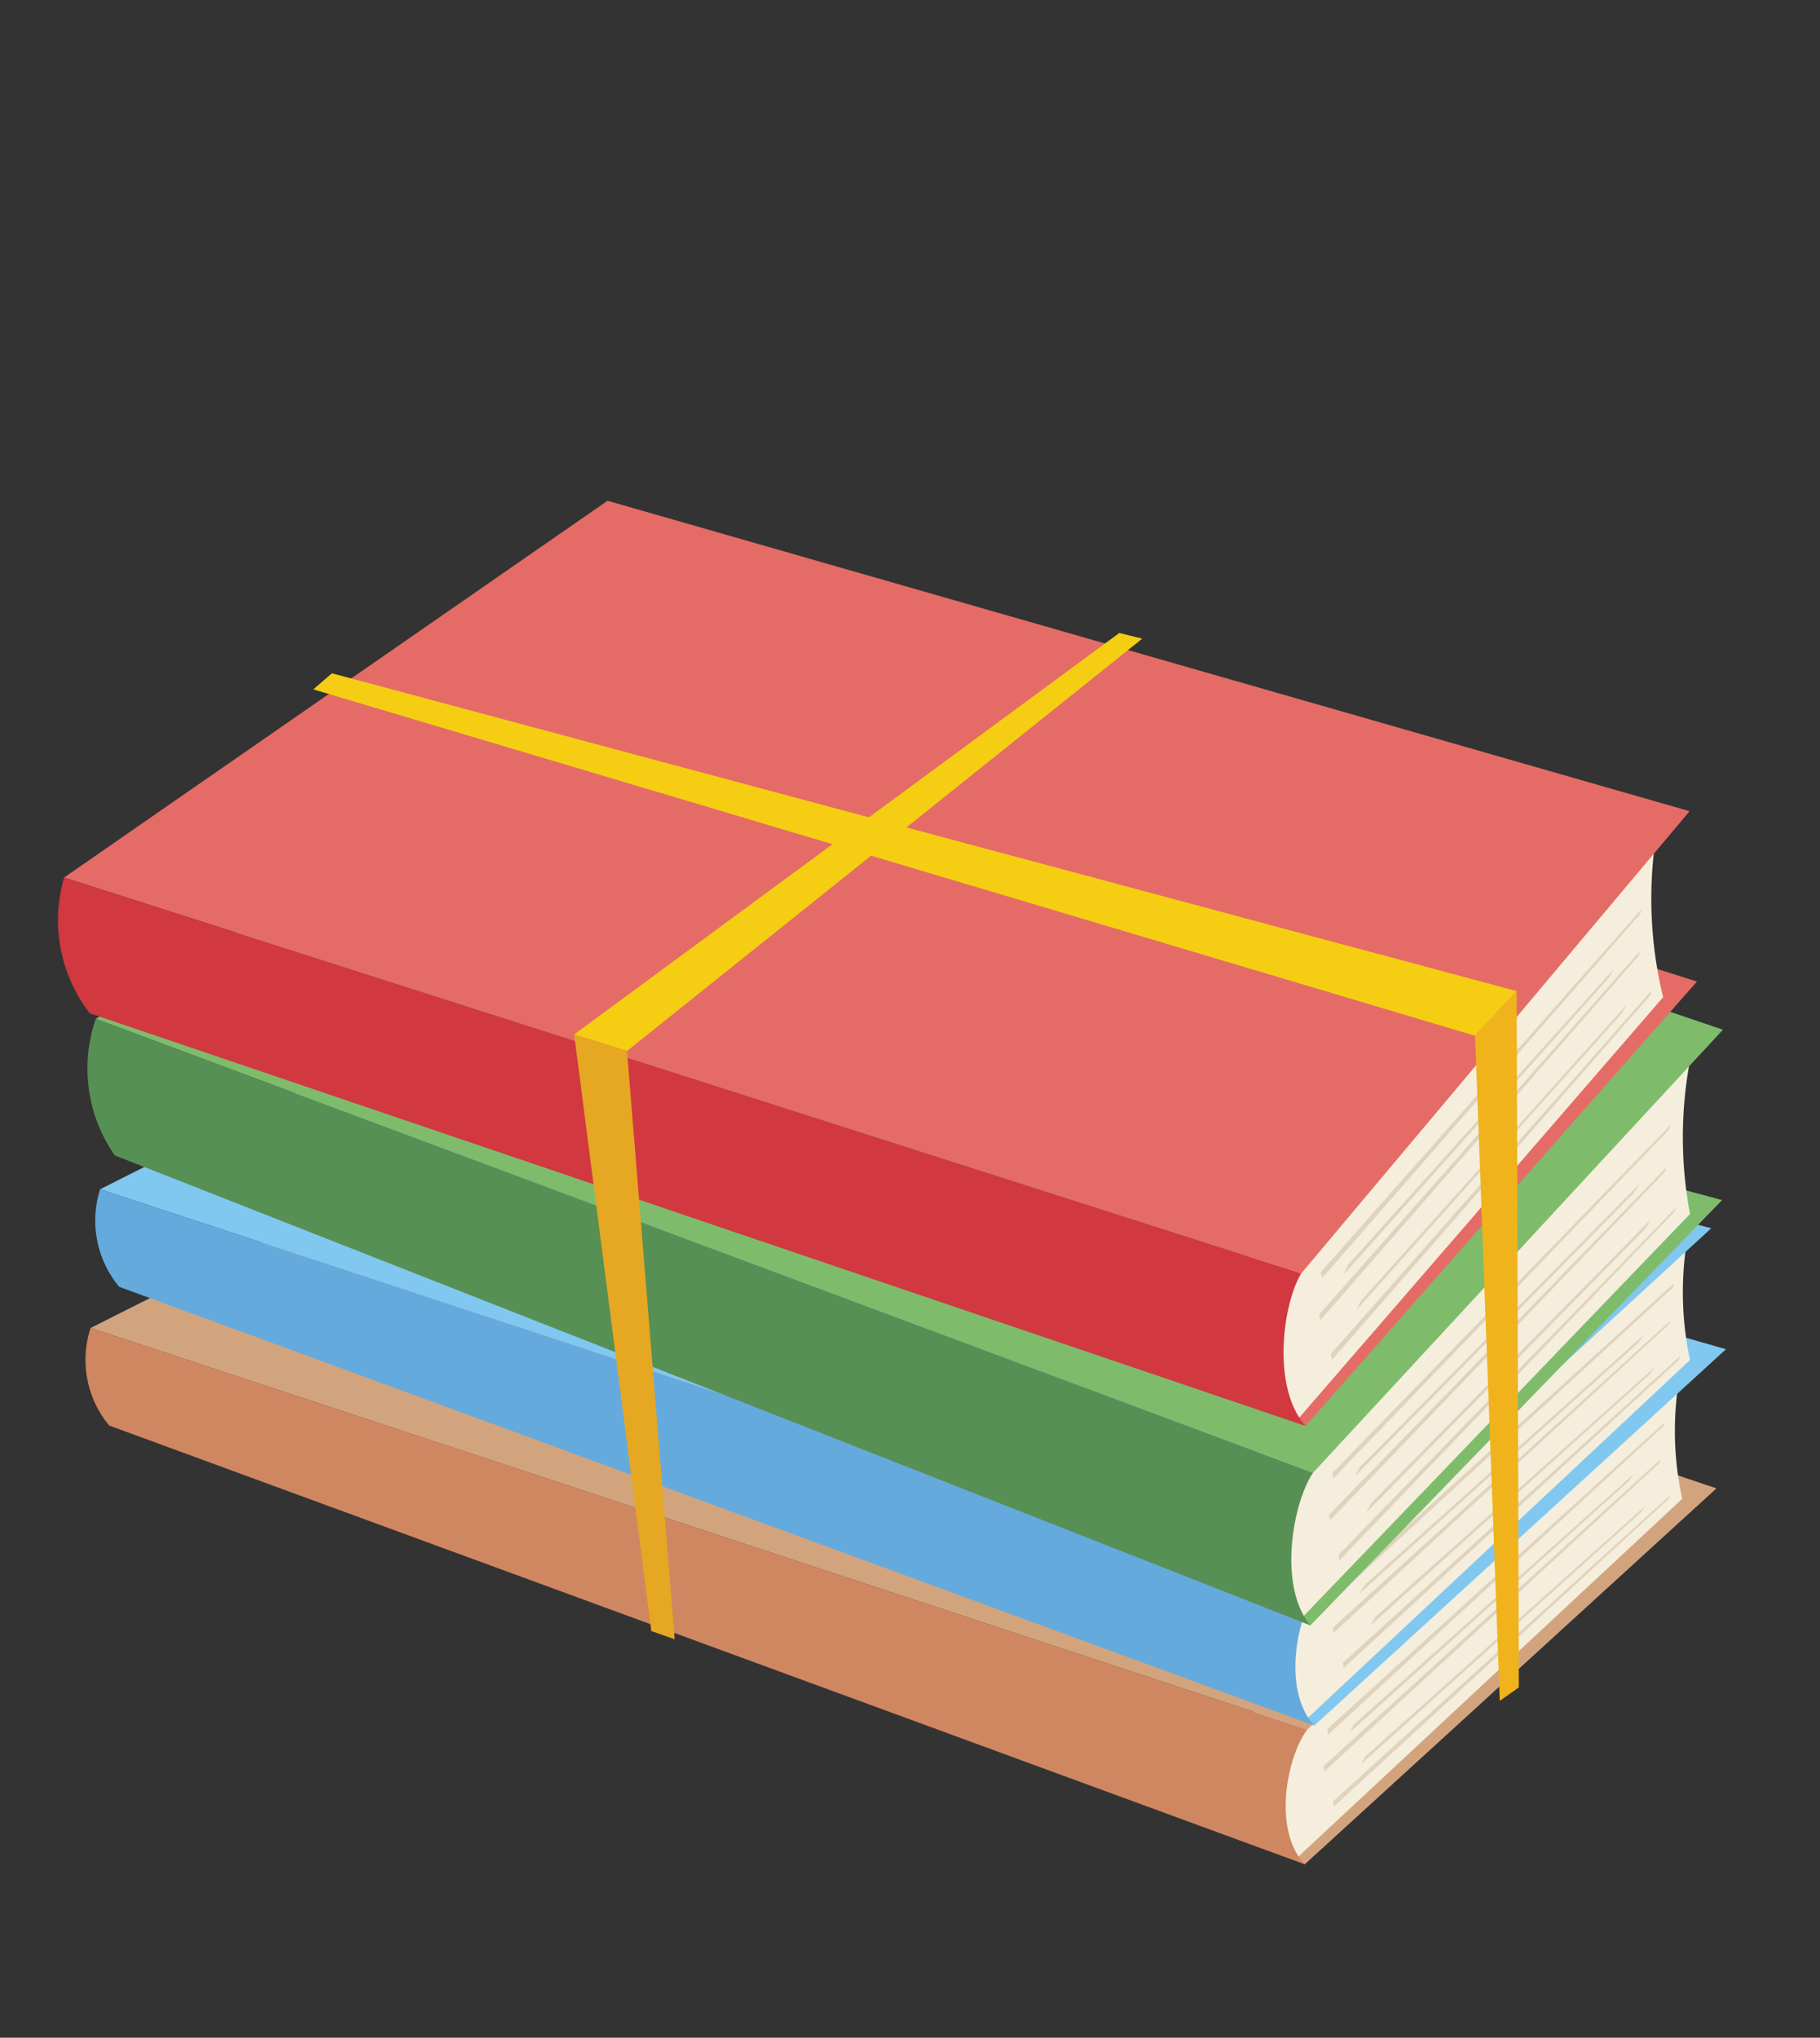 <svg xmlns="http://www.w3.org/2000/svg" viewBox="0 0 42 47"><rect x="0" y="0" width="42" height="47" fill="#333333" stroke="none"/><defs><style>.cls-1{fill:#d2a47e;}.cls-2{fill:#f5eedc;}.cls-3{fill:#dfd3be;}.cls-4{fill:#cf8762;}.cls-5{fill:#80c8ef;}.cls-6{fill:#65aadd;}.cls-7{fill:#7ebc6c;}.cls-8{fill:#579055;}.cls-9{fill:#e56c66;}.cls-10{fill:#d13840;}.cls-11{fill:#f5ce13;}.cls-12{fill:#e6a722;}.cls-13{fill:#f0b31c;}.cls-14{fill:none;}</style></defs><g id="レイヤー_2" data-name="レイヤー 2"><g id="レイヤー_1-2" data-name="レイヤー 1"><polygon class="cls-1" points="30.11 43 29.02 42.32 38.1 33.82 39.61 34.33 30.11 43"/><path class="cls-2" d="M29.9,42.88l8.92-8.31a7.34,7.34,0,0,1,0-3.13L28.28,40Z"/><polygon class="cls-3" points="30.76 41.55 38.56 34.47 38.51 34.57 30.78 41.67 30.76 41.55"/><polygon class="cls-3" points="30.54 40.74 38.33 33.65 38.29 33.75 30.56 40.86 30.54 40.74"/><polygon class="cls-3" points="30.63 39.88 38.42 32.8 38.38 32.9 30.65 40.01 30.63 39.88"/><polygon class="cls-3" points="31.51 40.51 37.97 34.73 37.85 34.9 31.4 40.7 31.51 40.51"/><polygon class="cls-3" points="31.25 39.77 37.71 33.99 37.59 34.16 31.15 39.96 31.25 39.77"/><polygon class="cls-1" points="39.27 31.53 30.17 39.89 2.09 30.63 13.74 24.77 39.27 31.53"/><path class="cls-4" d="M30.11,43c-.76-.81-.4-2.51.06-3.11L2.09,30.63a2.37,2.37,0,0,0,.43,2.25Z"/><polygon class="cls-5" points="30.33 39.8 29.24 39.12 38.26 30.67 39.83 31.12 30.33 39.8"/><path class="cls-2" d="M30.12,39.68,39,31.37a7.51,7.51,0,0,1,0-3.13L28.5,36.77Z"/><polygon class="cls-3" points="30.99 38.35 38.78 31.27 38.74 31.37 31.01 38.47 30.99 38.35"/><polygon class="cls-3" points="30.76 37.54 38.56 30.45 38.51 30.55 30.78 37.66 30.76 37.54"/><polygon class="cls-3" points="30.85 36.68 38.64 29.59 38.6 29.7 30.87 36.8 30.85 36.68"/><polygon class="cls-3" points="31.73 37.3 38.19 31.53 38.07 31.7 31.63 37.49 31.73 37.3"/><polygon class="cls-3" points="31.48 36.57 37.93 30.79 37.82 30.96 31.37 36.76 31.48 36.57"/><polygon class="cls-5" points="39.49 28.33 30.39 36.68 2.31 27.43 13.96 21.57 39.49 28.33"/><path class="cls-6" d="M30.33,39.8c-.75-.82-.4-2.52.06-3.12L2.31,27.43a2.39,2.39,0,0,0,.44,2.25Z"/><polygon class="cls-7" points="30.24 37.49 29.14 36.72 38.14 27.25 39.74 27.68 30.24 37.49"/><path class="cls-2" d="M30,37.36,39,28a9.58,9.58,0,0,1,0-3.54L28.41,34.07Z"/><polygon class="cls-3" points="30.89 35.86 38.69 27.84 38.64 27.95 30.91 35.99 30.89 35.86"/><polygon class="cls-3" points="30.67 34.94 38.46 26.92 38.42 27.03 30.69 35.07 30.67 34.94"/><polygon class="cls-3" points="30.75 33.97 38.55 25.95 38.51 26.06 30.77 34.1 30.75 33.97"/><polygon class="cls-3" points="31.64 34.67 38.09 28.13 37.98 28.33 31.53 34.89 31.64 34.67"/><polygon class="cls-3" points="31.38 33.84 37.84 27.3 37.72 27.5 31.27 34.05 31.38 33.84"/><polygon class="cls-7" points="39.76 23.75 30.3 33.97 2.21 23.5 15.15 15.42 39.76 23.75"/><path class="cls-8" d="M30.24,37.49c-.76-.92-.4-2.84.06-3.52L2.21,23.5a3.5,3.5,0,0,0,.44,3.15Z"/><polygon class="cls-9" points="30.13 32.89 29.01 32.17 37.62 22.15 39.16 22.64 30.13 32.89"/><path class="cls-2" d="M29.92,32.77,38.38,23a9.59,9.59,0,0,1-.19-3.53l-10,10.14Z"/><polygon class="cls-3" points="30.71 31.23 38.12 22.84 38.08 22.96 30.74 31.36 30.71 31.23"/><polygon class="cls-3" points="30.44 30.32 37.85 21.93 37.81 22.05 30.47 30.45 30.44 30.32"/><polygon class="cls-3" points="30.48 29.34 37.89 20.96 37.85 21.08 30.51 29.48 30.48 29.34"/><polygon class="cls-3" points="31.4 30.01 37.54 23.17 37.43 23.37 31.3 30.22 31.4 30.01"/><polygon class="cls-3" points="31.1 29.18 37.24 22.35 37.13 22.55 31.01 29.4 31.1 29.18"/><polygon class="cls-9" points="38.99 18.71 30.03 29.37 1.48 20.24 14.02 11.55 38.99 18.71"/><path class="cls-10" d="M30.13,32.89c-.79-.88-.53-2.82-.1-3.52L1.48,20.24a3.51,3.51,0,0,0,.59,3.13Z"/><polygon class="cls-11" points="13.25 23.86 25.83 14.6 26.36 14.73 14.47 24.24 13.25 23.86"/><polygon class="cls-12" points="15.03 37.62 13.25 23.86 14.47 24.24 15.57 37.81 15.03 37.62"/><polygon class="cls-11" points="34.04 23.89 7.23 15.9 7.66 15.53 35 22.86 34.04 23.89"/><polygon class="cls-13" points="34.61 39.23 34.04 23.89 35 22.86 35.05 38.92 34.61 39.23"/><rect class="cls-14" width="42" height="47"/></g></g></svg>
